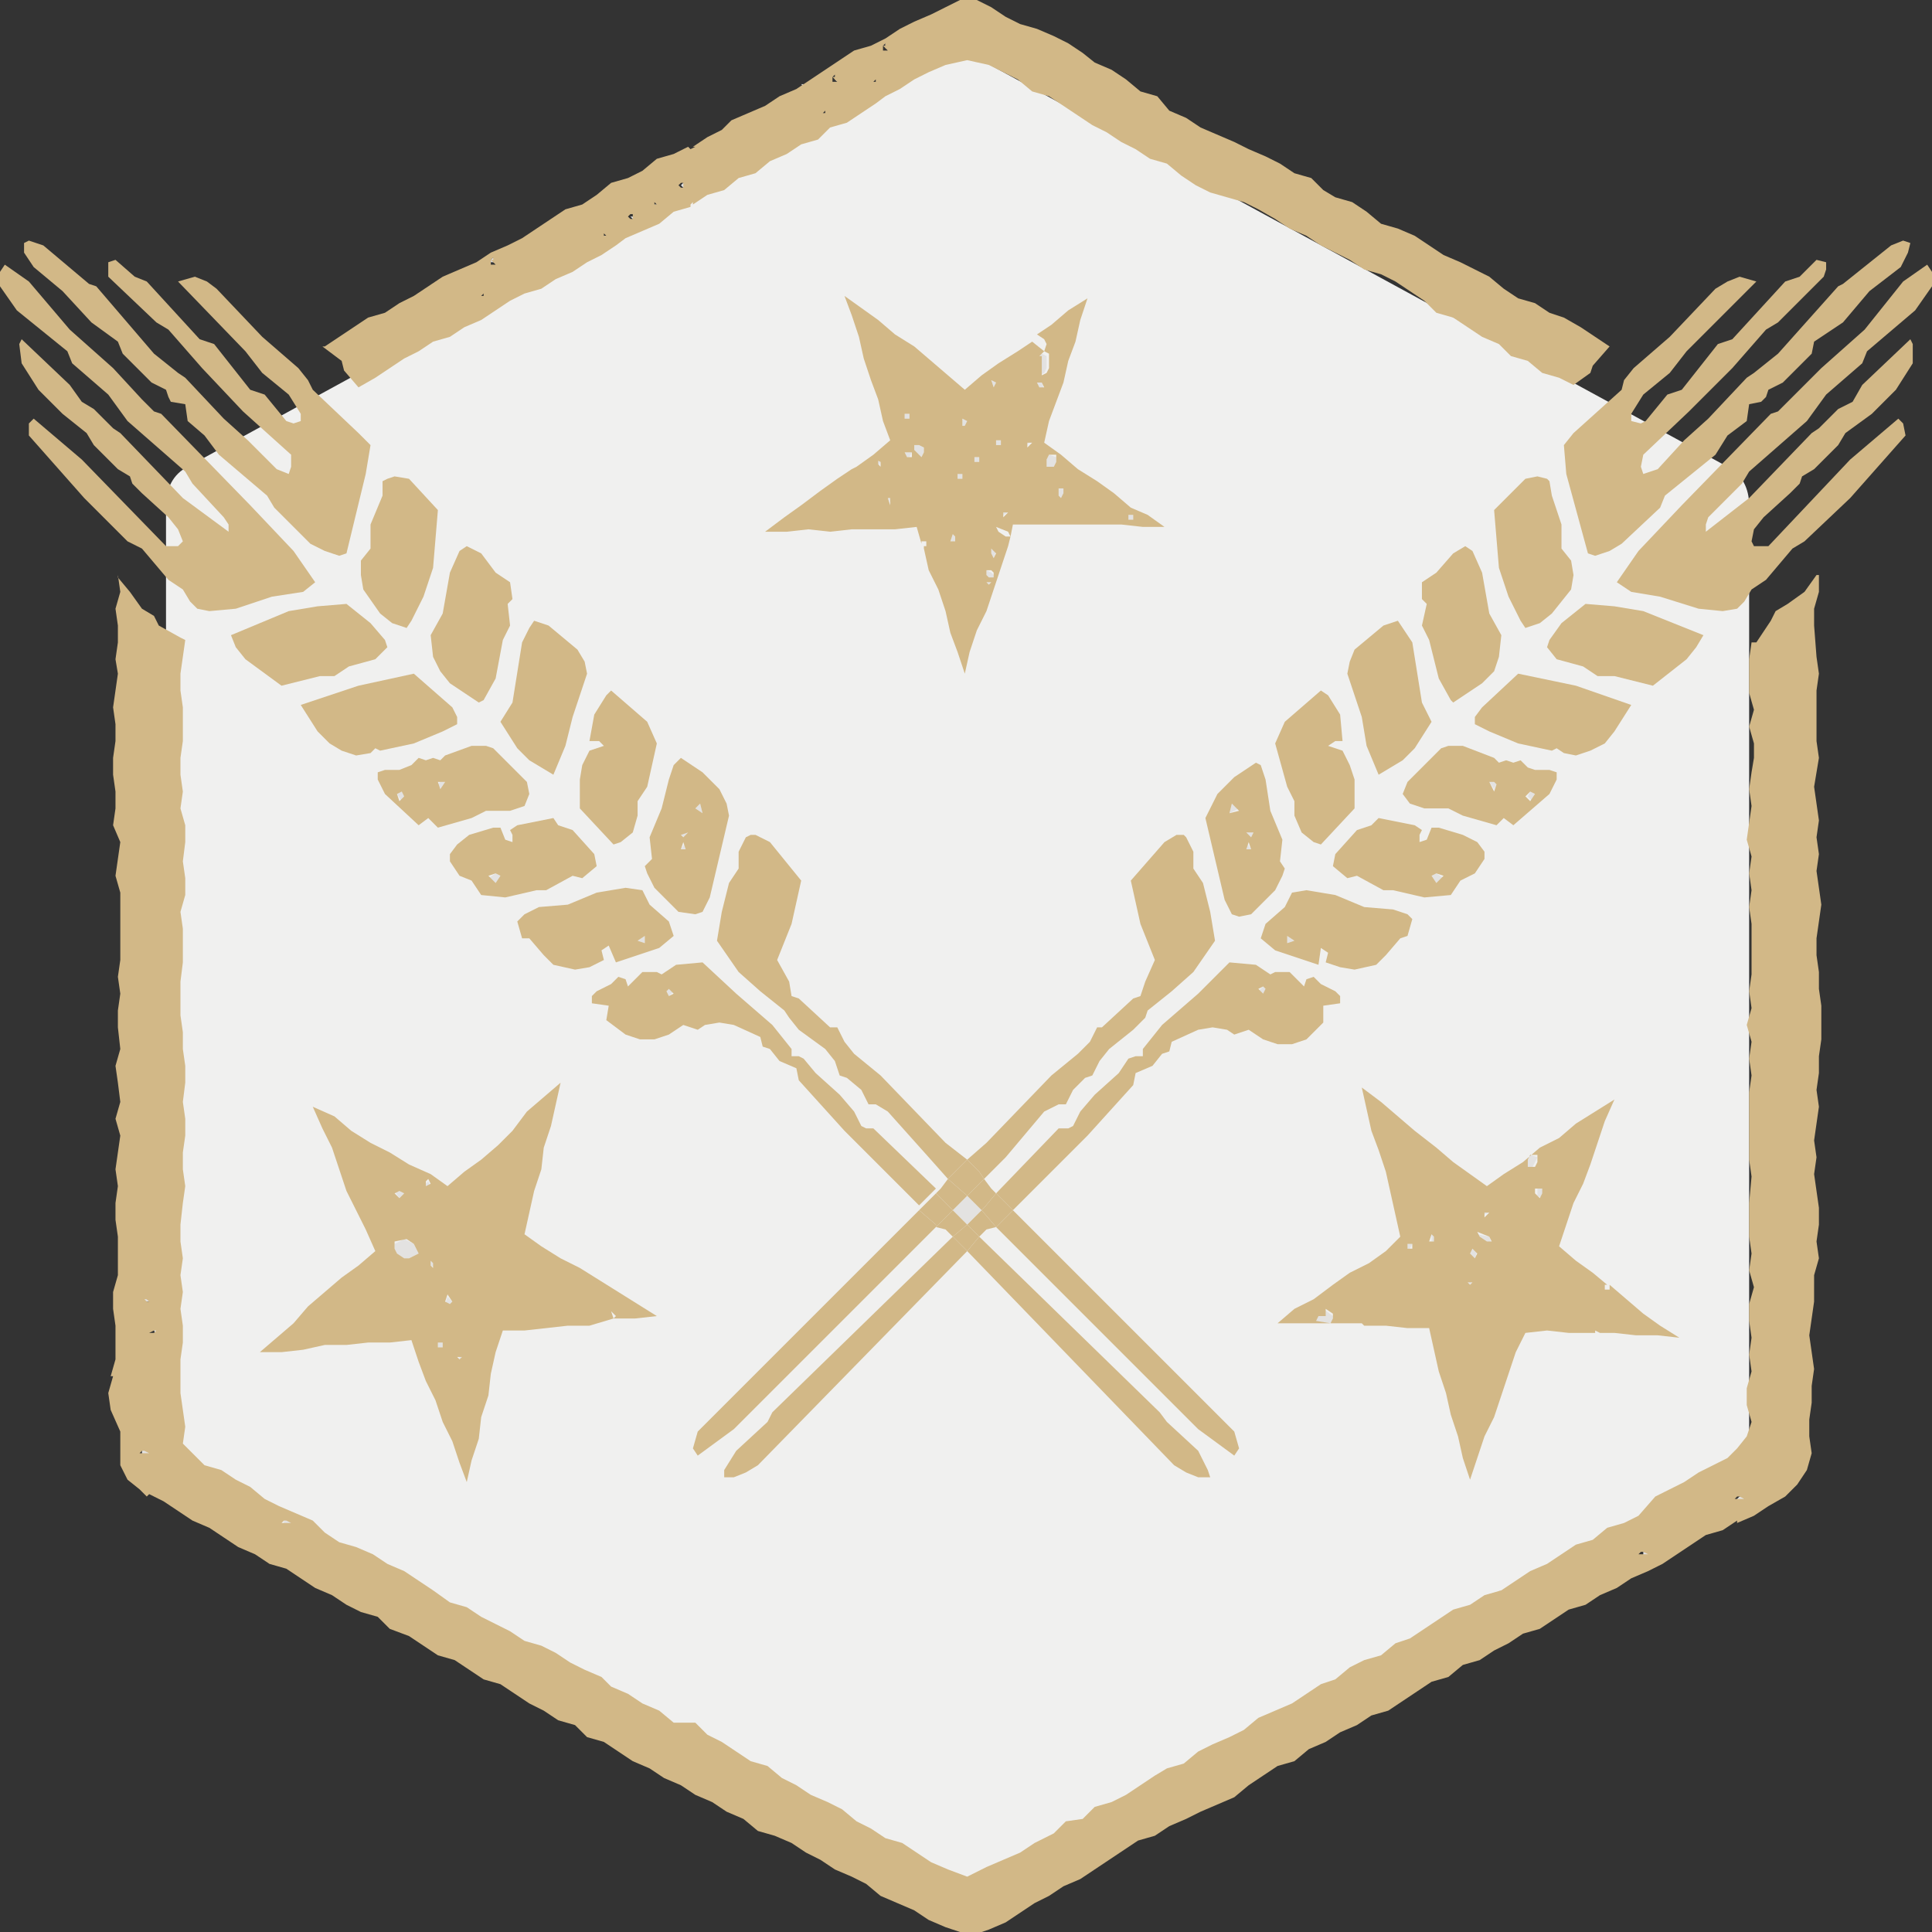 <?xml version="1.0" encoding="utf-8"?>
<!-- Generator: Adobe Illustrator 18.0.0, SVG Export Plug-In . SVG Version: 6.00 Build 0)  -->
<!DOCTYPE svg PUBLIC "-//W3C//DTD SVG 1.1//EN" "http://www.w3.org/Graphics/SVG/1.1/DTD/svg11.dtd">
<svg version="1.1" id="Layer_1" xmlns="http://www.w3.org/2000/svg" xmlns:xlink="http://www.w3.org/1999/xlink" x="0px" y="0px"
	 viewBox="0 0 80.3 80.3" enable-background="new 0 0 80.3 80.3" xml:space="preserve">
<rect x="0" y="0" width="80.3" height="80.3" fill="#333333" stroke="none"/>
<g>
	<path fill="#F0F0EF" d="M71.8,19.4L40.6,2.4c-0.5-0.3-1.2-0.3-1.7,0L7.8,19.4c-0.6,0.3-0.9,0.9-0.9,1.6v27.5v1.3v9.9
		c0,0.7,0.4,1.3,0.9,1.6l31.1,16.9c0.5,0.3,1.2,0.3,1.7,0l31.2-16.9c0.6-0.3,0.9-0.9,0.9-1.6v-9.2v-2.1V21
		C72.7,20.3,72.4,19.7,71.8,19.4z"/>
	<polygon fill="#E3E2E1" points="35.1,3.1 35,3 35.1,3.1 	"/>
	<polygon fill="#E3E2E1" points="34.4,3.4 34.3,3.4 34.4,3.5 	"/>
	<polygon fill="#E3E2E1" points="34.4,4.7 34.4,4.7 34.5,4.7 	"/>
	<polygon fill="#E3E2E1" points="34.4,4.7 34.3,4.7 34.3,4.8 	"/>
	<polygon fill="#E3E2E1" points="31.7,5.9 31.6,5.9 31.7,5.9 	"/>
	<polygon fill="#E3E2E1" points="35.4,3.6 35.4,3.6 35.4,3.7 	"/>
	<polygon fill="#E3E2E1" points="34.6,5.1 34.6,5.1 34.6,5.2 	"/>
	<polygon fill="#E3E2E1" points="33.3,4.9 33.3,4.9 33.3,5 	"/>
	<polygon fill="#E3E2E1" points="32.3,6.3 32.3,6.4 32.4,6.4 	"/>
	<polygon fill="#E3E2E1" points="33.4,3.5 33.4,3.5 33.3,3.5 33.4,3.6 	"/>
	<polygon fill="#E3E2E1" points="33.8,4.5 33.7,4.6 33.8,4.5 	"/>
	<polygon fill="#E3E2E1" points="33.5,4.3 33.4,4.4 33.5,4.4 	"/>
	<polygon fill="#E3E2E1" points="34.8,3.3 34.8,3.2 34.7,3.2 34.7,3.2 34.7,3.3 34.8,3.4 	"/>
	<rect x="37.7" y="3.2" fill="#E3E2E1" width="0.1" height="0.1"/>
	<polygon fill="#E3E2E1" points="52,34.8 52.1,34.6 51.8,34.6 	"/>
	<polygon fill="#E3E2E1" points="35.6,3 35.5,3 35.6,3.1 	"/>
	<polygon fill="#E3E2E1" points="51.1,33.8 51.5,33.6 51.2,33.4 	"/>
	<polygon fill="#E3E2E1" points="51.8,35.3 52,35.3 51.8,35 	"/>
	<polygon fill="#E3E2E1" points="37.2,1.7 37.1,1.7 37.2,1.8 	"/>
	<polygon fill="#E3E2E1" points="36.5,3.4 36.4,3.4 36.4,3.4 	"/>
	<rect x="35.6" y="4.5" fill="#E3E2E1" width="0.1" height="0.1"/>
	<polygon fill="#E3E2E1" points="36.9,2 36.9,1.9 36.8,1.8 36.8,1.9 36.8,2 36.9,2 	"/>
	<polygon fill="#E3E2E1" points="36.5,3.4 36.5,3.4 36.6,3.4 	"/>
	<polygon fill="#E3E2E1" points="36.5,2 36.4,2.1 36.5,2.1 	"/>
	<polygon fill="#E3E2E1" points="24.6,9.6 24.6,9.4 24.5,9.5 24.5,9.5 24.5,9.5 	"/>
	<rect x="21.4" y="12.1" fill="#E3E2E1" width="0.1" height="0.1"/>
	<polygon fill="#E3E2E1" points="20.8,10.6 20.8,10.6 20.8,10.7 	"/>
	<polygon fill="#E3E2E1" points="20.6,10.9 20.6,10.8 20.5,10.7 20.4,10.8 20.4,10.9 20.5,10.9 	"/>
	<polygon fill="#E3E2E1" points="20.1,10.9 20.1,11 20.1,11 	"/>
	<polygon fill="#E3E2E1" points="62.1,32.5 61.9,32.5 62.1,32.8 62.2,32.6 	"/>
	<rect x="23.9" y="10.2" fill="#E3E2E1" width="0" height="0"/>
	<polygon fill="#E3E2E1" points="18.3,14 18.2,14 18.3,14.1 	"/>
	<polygon fill="#E3E2E1" points="19.1,12.5 19,12.5 19.1,12.6 	"/>
	<polygon fill="#E3E2E1" points="25.2,9.9 25.2,9.8 25.1,9.8 25.1,9.9 25.1,9.9 	"/>
	<polygon fill="#E3E2E1" points="17.4,13.4 17.4,13.5 17.5,13.4 	"/>
	<polygon fill="#E3E2E1" points="19.2,11.9 19.2,11.9 19.2,12 	"/>
	<polygon fill="#E3E2E1" points="20.1,12.3 20.1,12.3 20.3,12.3 	"/>
	<polygon fill="#E3E2E1" points="30.7,7.3 30.7,7.2 30.7,7.2 30.6,7.2 30.6,7.3 	"/>
	<polygon fill="#E3E2E1" points="28.4,7.8 28.5,7.8 28.5,7.7 28.4,7.6 28.3,7.7 28.3,7.7 28.4,7.8 	"/>
	<rect x="28.1" y="8.3" fill="#E3E2E1" width="0.1" height="0.1"/>
	<polygon fill="#E3E2E1" points="31.3,4.9 31.3,4.9 31.2,4.9 31.3,4.9 	"/>
	<polygon fill="#E3E2E1" points="29,6.7 28.9,6.7 29,6.7 	"/>
	<polygon fill="#E3E2E1" points="27.3,8.6 27.3,8.5 27.2,8.5 27.2,8.5 27.2,8.6 	"/>
	<polygon fill="#E3E2E1" points="26.7,8.2 26.7,8.1 26.6,8.1 26.6,8.2 26.6,8.2 	"/>
	<rect x="26" y="8.9" fill="#E3E2E1" width="0" height="0"/>
	<polygon fill="#E3E2E1" points="26.3,9.1 26.4,9.1 26.4,9 26.3,9 26.2,9 26.2,9 26.3,9.1 	"/>
	<rect x="26.7" y="7.2" fill="#E3E2E1" width="0" height="0"/>
	<polygon fill="#E3E2E1" points="26.9,8 26.8,8 26.9,8.1 	"/>
	<rect x="26" y="9.6" fill="#E3E2E1" width="0.1" height="0.1"/>
	<polygon fill="#E3E2E1" points="20.1,12.3 20,12.3 20.1,12.3 	"/>
	<polygon fill="#E3E2E1" points="17.9,52.4 17.9,52.6 18.1,52.7 18.1,52.5 	"/>
	<polygon fill="#E3E2E1" points="19.1,56.5 19.3,56.3 19.1,56.3 	"/>
	<polygon fill="#E3E2E1" points="18.5,54.2 18.7,54.2 18.9,54.2 18.6,53.9 	"/>
	<rect x="18.2" y="55.8" fill="#E3E2E1" width="0.2" height="0.2"/>
	<polygon fill="#E3E2E1" points="17.2,51.7 16.8,51.5 16.4,51.7 16.4,51.9 16.5,52.1 16.8,52.3 17,52.3 17.4,52.1 17.3,51.9 	"/>
	<polygon fill="#E3E2E1" points="17.7,49.2 17.7,49.3 17.9,49.3 17.8,49.1 	"/>
	<polygon fill="#E3E2E1" points="29.1,33.4 28.9,33.6 29.2,33.8 	"/>
	<polygon fill="#E3E2E1" points="16.8,49.6 16.6,49.5 16.4,49.5 16.6,49.8 	"/>
	<polygon fill="#E3E2E1" points="20.8,36.4 20.6,36.3 20.3,36.5 20.6,36.7 	"/>
	<polygon fill="#E3E2E1" points="16.9,33.1 16.7,32.9 16.5,33 16.7,33.3 	"/>
	<polygon fill="#E3E2E1" points="26.8,38.9 26.5,39.1 26.8,39.2 	"/>
	<polygon fill="#E3E2E1" points="18.5,32.5 18.3,32.5 18.2,32.6 18.3,32.8 	"/>
	<polygon fill="#E3E2E1" points="59.7,51.4 59.5,51.3 59.5,51.6 59.7,51.6 	"/>
	<polygon fill="#E3E2E1" points="61.7,50.4 61.6,50.5 61.9,50.4 	"/>
	<polygon fill="#E3E2E1" points="61.8,51.7 62,51.7 61.9,51.4 61.4,51.3 61.5,51.5 	"/>
	<polygon fill="#E3E2E1" points="61.4,52 61.2,51.9 61.1,52.1 61.3,52.3 	"/>
	<polygon fill="#E3E2E1" points="63.7,48.5 63.8,48.3 63.9,48.1 63.6,48 63.5,48.2 63.4,48.4 63.4,48.6 	"/>
	<polygon fill="#E3E2E1" points="64.2,49.7 64.1,49.4 63.9,49.4 63.9,49.7 64.1,49.8 	"/>
	<polygon fill="#E3E2E1" points="61.2,53.3 61,53.3 61.1,53.4 	"/>
	<polygon fill="#E3E2E1" points="39.6,50.3 40.2,50.9 40.8,50.3 40.2,49.7 	"/>
	<polygon fill="#E3E2E1" points="52.7,41.2 52.5,41 52.3,41.2 52.5,41.4 	"/>
	<polygon fill="#E3E2E1" points="28.3,35.3 28.6,35.3 28.5,35 	"/>
	<polygon fill="#E3E2E1" points="27.7,41.2 27.8,41.4 28,41.2 27.8,41 	"/>
	<polygon fill="#E3E2E1" points="55,54.4 55,54.7 54.7,54.7 54.6,54.9 55.3,55 55.4,54.9 55.4,54.7 	"/>
	<polygon fill="#E3E2E1" points="58.7,51.7 58.5,51.7 58.4,51.9 58.6,51.9 	"/>
	<polygon fill="#E3E2E1" points="38.3,19 38.4,18.8 38.4,18.6 38.2,18.5 38,18.5 38,18.7 	"/>
	<polygon fill="#E3E2E1" points="39.7,22.3 39.6,22.2 39.5,22.5 39.7,22.5 	"/>
	<polygon fill="#E3E2E1" points="63.8,33 63.6,32.9 63.5,33.1 63.7,33.3 	"/>
	<rect x="39.8" y="19.7" fill="#E3E2E1" width="0.2" height="0.2"/>
	<rect x="40.5" y="19" fill="#E3E2E1" width="0.2" height="0.2"/>
	<polygon fill="#E3E2E1" points="41.2,24.2 41,24.2 41.1,24.3 	"/>
	<polygon fill="#E3E2E1" points="40.3,17.5 40,17.4 40,17.7 40.2,17.7 	"/>
	<rect x="37.6" y="17.2" fill="#E3E2E1" width="0.2" height="0.2"/>
	<polygon fill="#E3E2E1" points="53.5,39.2 53.8,39.1 53.5,38.9 	"/>
	<polygon fill="#E3E2E1" points="60,36.5 59.7,36.3 59.5,36.4 59.7,36.7 	"/>
	<polygon fill="#E3E2E1" points="37.8,19 37.9,18.8 37.6,18.8 37.7,19 	"/>
	<polygon fill="#E3E2E1" points="37,20.7 36.9,20.7 37,20.9 	"/>
	<polygon fill="#E3E2E1" points="36.6,19.2 36.4,19.1 36.4,19.3 36.5,19.4 	"/>
	<polygon fill="#E3E2E1" points="41.4,22.9 41.2,22.8 41.2,23 41.3,23.2 	"/>
	<polygon fill="#E3E2E1" points="43.8,19.4 43.9,19.2 43.9,19 43.6,18.9 43.5,19.1 43.4,19.3 43.5,19.5 	"/>
	<polygon fill="#E3E2E1" points="43.5,15.3 43.5,14.8 43.3,14.7 43.2,14.8 43.2,15.6 43.4,15.5 	"/>
	<polygon fill="#E3E2E1" points="44.2,20.6 44.2,20.3 44,20.3 44,20.6 44.1,20.7 	"/>
	<polygon fill="#E3E2E1" points="47.1,21.4 46.9,21.4 46.8,21.6 47.1,21.6 	"/>
	<polygon fill="#E3E2E1" points="43.4,16.2 43.3,15.9 43.1,15.9 43.2,16.1 	"/>
	<polygon fill="#E3E2E1" points="41.4,24.1 41.3,23.9 41.2,23.8 41,23.7 41,23.9 41.1,24.1 	"/>
	<polygon fill="#E3E2E1" points="41.4,15.9 41.2,15.8 41.3,16.1 	"/>
	<polygon fill="#E3E2E1" points="42.7,18.4 42.6,18.5 42.8,18.4 	"/>
	<polygon fill="#E3E2E1" points="28.6,34.6 28.2,34.6 28.4,34.8 	"/>
	<rect x="41.4" y="18.3" fill="#E3E2E1" width="0.2" height="0.2"/>
	<polygon fill="#E3E2E1" points="41.7,21.3 41.7,21.4 41.9,21.3 	"/>
	<polygon fill="#E3E2E1" points="64.4,15 64.4,15 64.4,15.1 	"/>
	<polygon fill="#E3E2E1" points="59.7,69.8 59.7,69.8 59.7,69.8 	"/>
	<polygon fill="#E3E2E1" points="61.8,68.6 61.9,68.6 61.9,68.6 61.9,68.5 61.8,68.5 	"/>
	<polygon fill="#E3E2E1" points="64.1,66.1 64.1,66.2 64.2,66.2 64.2,66.1 	"/>
	<polygon fill="#E3E2E1" points="61.2,68.1 61.2,68.1 61.2,68 	"/>
	<polygon fill="#E3E2E1" points="60.7,69 60.7,69.1 60.8,69.1 60.8,69.1 60.8,69 	"/>
	<polygon fill="#E3E2E1" points="60.2,68.4 60.2,68.4 60.3,68.5 60.3,68.4 	"/>
	<polygon fill="#E3E2E1" points="60.9,67.2 60.8,67.3 60.9,67.3 60.9,67.4 60.9,67.3 	"/>
	<polygon fill="#E3E2E1" points="62.5,66.5 62.6,66.4 62.6,66.4 	"/>
	<polygon fill="#E3E2E1" points="63.6,67.6 63.6,67.5 63.6,67.5 	"/>
	<polygon fill="#E3E2E1" points="62.4,67.2 62.4,67.1 62.4,67.1 	"/>
	<rect x="61.9" y="68.3" fill="#E3E2E1" width="0" height="0"/>
	<rect x="62.3" y="66.1" fill="#E3E2E1" width="0.1" height="0.1"/>
	<polygon fill="#E3E2E1" points="61.5,67.1 61.5,67 61.4,67.1 	"/>
	<polygon fill="#E3E2E1" points="11.3,62.6 11.4,62.6 11.5,62.6 11.4,62.5 	"/>
	<polygon fill="#E3E2E1" points="11.6,63.1 11.6,63.1 11.7,63.1 11.6,63 	"/>
	<polygon fill="#E3E2E1" points="11.7,64.2 11.7,64.2 11.7,64.1 11.7,64.2 	"/>
	<polygon fill="#E3E2E1" points="58.5,69.4 58.5,69.4 58.4,69.4 	"/>
	<polygon fill="#E3E2E1" points="12,64 12.1,64.1 12.1,64.1 12.1,64 	"/>
	<polygon fill="#E3E2E1" points="10.2,62.2 10.2,62.1 10.1,62.2 	"/>
	<polygon fill="#E3E2E1" points="10.2,62.1 10.4,62.1 10.2,62.1 	"/>
	<polygon fill="#E3E2E1" points="57.6,69.4 57.6,69.3 57.5,69.3 	"/>
	<rect x="58.3" y="68.4" fill="#E3E2E1" width="0.1" height="0.1"/>
	<rect x="32.8" y="74.4" fill="#E3E2E1" width="0" height="0"/>
	<polygon fill="#E3E2E1" points="57.3,70.3 57.3,70.4 57.3,70.3 	"/>
	<polygon fill="#E3E2E1" points="12,63.2 11.9,63.1 11.8,63.2 11.8,63.3 11.9,63.4 12,63.4 12.1,63.4 12.2,63.3 12.1,63.2 	"/>
	<polygon fill="#E3E2E1" points="65,66.7 65,66.8 65.1,66.8 65.2,66.8 65.1,66.7 	"/>
	
		<rect x="69.3" y="64.7" transform="matrix(-0.894 -0.449 0.449 -0.894 102.245 153.605)" fill="#E3E2E1" width="0.1" height="0.1"/>
	<polygon fill="#E3E2E1" points="71.7,61.6 71.8,61.7 71.8,61.6 71.8,61.6 	"/>
	<rect x="71.9" y="61" fill="#E3E2E1" width="0.1" height="0.1"/>
	<polygon fill="#E3E2E1" points="69.1,63.9 69.2,63.9 69.2,63.9 	"/>
	<polygon fill="#E3E2E1" points="72,62.1 72,62.2 72,62.1 72,62.1 	"/>
	<polygon fill="#E3E2E1" points="69,64.4 68.9,64.5 69,64.5 69.1,64.5 69,64.4 	"/>
	<polygon fill="#E3E2E1" points="73.4,26.8 73.4,26.8 73.5,26.8 73.4,26.8 	"/>
	<polygon fill="#E3E2E1" points="74.9,28.8 75,28.8 74.9,28.8 	"/>
	<polygon fill="#E3E2E1" points="68.8,63 68.8,62.9 68.7,62.9 	"/>
	<polygon fill="#E3E2E1" points="64.6,66.8 64.6,66.8 64.7,66.8 64.7,66.8 64.7,66.8 	"/>
	<polygon fill="#E3E2E1" points="72.4,62.2 72.3,62.2 72.2,62.3 72.2,62.3 72.3,62.4 72.4,62.4 72.5,62.4 72.5,62.3 72.5,62.3 	"/>
	<polygon fill="#E3E2E1" points="72.1,63.2 72.1,63.2 72.1,63.2 72,63.2 	"/>
	<polygon fill="#E3E2E1" points="65.7,66.3 65.8,66.4 65.8,66.3 65.8,66.2 65.8,66.3 	"/>
	<polygon fill="#E3E2E1" points="9.3,61.8 9.3,61.7 9.3,61.8 	"/>
	<polygon fill="#E3E2E1" points="65.2,66.2 65.3,66.2 65.3,66.2 	"/>
	<polygon fill="#E3E2E1" points="64.8,65 64.8,65 64.7,65 64.8,65.1 64.9,65.1 	"/>
	<polygon fill="#E3E2E1" points="64.9,65.2 64.9,65.2 64.8,65.1 	"/>
	<polygon fill="#E3E2E1" points="68.5,64.5 68.4,64.5 68.3,64.5 68.3,64.6 68.3,64.7 68.5,64.7 68.6,64.7 68.6,64.6 68.6,64.5 	"/>
	<polygon fill="#E3E2E1" points="68.1,64.4 68.1,64.4 68.1,64.4 68,64.3 	"/>
	<rect x="68" y="63.3" fill="#E3E2E1" width="0.1" height="0.1"/>
	<polygon fill="#E3E2E1" points="66.4,64.2 66.5,64.2 66.5,64.1 	"/>
	<rect x="65.8" y="66.1" fill="#E3E2E1" width="0" height="0"/>
	<polygon fill="#E3E2E1" points="67.8,63.9 67.9,63.9 67.9,63.9 67.9,63.8 	"/>
	<rect x="6.7" y="50.3" fill="#E3E2E1" width="0.1" height="0.1"/>
	<polygon fill="#E3E2E1" points="6.2,43.3 6.2,43.4 6.3,43.4 6.3,43.4 	"/>
	<polygon fill="#E3E2E1" points="5.7,60.2 5.7,60.2 5.7,60.2 5.7,60.1 	"/>
	<polygon fill="#E3E2E1" points="6.1,44.1 6.1,44 6.1,44 6,44 6,44.1 	"/>
	<polygon fill="#E3E2E1" points="5.4,59.6 5.5,59.7 5.5,59.6 5.5,59.6 	"/>
	<polygon fill="#E3E2E1" points="5.5,56.6 5.4,56.6 5.4,56.6 	"/>
	<polygon fill="#E3E2E1" points="5.8,61.3 5.8,61.3 5.8,61.2 5.7,61.2 	"/>
	<polygon fill="#E3E2E1" points="6.2,55.8 6.3,55.8 6.2,55.7 	"/>
	<polygon fill="#E3E2E1" points="5.4,56.6 5.4,56.5 5.4,56.6 	"/>
	<polygon fill="#E3E2E1" points="6.1,60.3 6,60.2 5.9,60.3 5.9,60.4 6,60.5 6.1,60.5 6.2,60.5 6.2,60.4 6.2,60.3 	"/>
	<polygon fill="#E3E2E1" points="6.1,61.1 6.2,61.2 6.2,61.2 6.2,61.1 	"/>
	<polygon fill="#E3E2E1" points="5.8,45.4 5.8,45.3 5.8,45.4 	"/>
	<polygon fill="#E3E2E1" points="6,60 5.9,59.9 5.8,60 5.9,60 5.9,60 	"/>
	<rect x="5.6" y="59.1" fill="#E3E2E1" width="0.1" height="0.1"/>
	<polygon fill="#E3E2E1" points="6.1,54.1 6.2,54.1 6.2,54 6.1,54 6,53.9 6,54 6,54.1 	"/>
	<polygon fill="#E3E2E1" points="5.3,52.1 5.3,52.1 5.2,52 5.2,52.1 	"/>
	<rect x="5.4" y="49.2" transform="matrix(0.893 0.449 -0.449 0.893 22.679 2.816)" fill="#E3E2E1" width="0.1" height="0.1"/>
	<polygon fill="#E3E2E1" points="5,57.6 5,57.6 5,57.6 	"/>
	<polygon fill="#E3E2E1" points="5.1,54.1 5.1,54.2 5.1,54.2 5.1,54.3 5.2,54.3 5.2,54.2 	"/>
	<polygon fill="#E3E2E1" points="5.3,48.4 5.2,48.5 5.3,48.5 	"/>
	<polygon fill="#E3E2E1" points="5.8,44.2 5.7,44.3 5.8,44.3 	"/>
	<polygon fill="#E3E2E1" points="5.2,54.1 5.2,54.2 5.3,54.2 5.3,54.1 	"/>
	<polygon fill="#E3E2E1" points="5.2,60.8 5.2,60.9 5.3,60.9 5.3,60.8 	"/>
	<rect x="5.3" y="54.6" fill="#E3E2E1" width="0.1" height="0.1"/>
	<polygon fill="#E3E2E1" points="5.7,45.9 5.6,45.9 5.7,46 	"/>
	<polygon fill="#E3E2E1" points="6.5,43.1 6.4,43.2 6.5,43.2 	"/>
	<polygon fill="#E3E2E1" points="9.2,62.4 9.2,62.3 9.2,62.4 	"/>
	<polygon fill="#E3E2E1" points="7.5,49.7 7.5,49.7 7.6,49.7 7.6,49.7 	"/>
	<polygon fill="#E3E2E1" points="6.4,55.2 6.4,55.3 6.5,55.5 6.5,55.5 6.5,55.4 6.6,55.3 6.5,55.2 	"/>
	<polygon fill="#E3E2E1" points="7.3,50.3 7.4,50.3 7.4,50.2 7.3,50.2 	"/>
	<polygon fill="#E3E2E1" points="16,15.2 15.9,15.3 16,15.3 	"/>
	<polygon fill="#E3E2E1" points="5.2,49 5.1,49 5,49 5,49.1 5.1,49.1 	"/>
	<polygon fill="#E3E2E1" points="6.5,50.2 6.5,50.2 6.5,50.1 	"/>
	<polygon fill="#E3E2E1" points="7.4,44.1 7.4,44.1 7.3,44 	"/>
	<polygon fill="#E3E2E1" points="7.1,44.3 7.2,44.2 7.1,44.2 7,44.2 7,44.3 7.1,44.4 	"/>
	<polygon fill="#E3E2E1" points="6.7,44.4 6.6,44.4 6.7,44.4 	"/>
	<polygon fill="#E3E2E1" points="6.7,45.8 6.7,45.7 6.6,45.7 	"/>
	<polygon fill="#E3E2E1" points="7.3,55.2 7.3,55.1 7.3,55.1 	"/>
	<polygon fill="#E3E2E1" points="17.1,12.4 17,12.4 17,12.4 17,12.5 	"/>
	<polygon fill="#E3E2E1" points="6.8,49.2 6.8,49.1 6.7,49.2 6.7,49.2 6.7,49.2 	"/>
	<polygon fill="#E3E2E1" points="6.7,56.2 6.8,56.2 6.8,56.2 	"/>
	<polygon fill="#E3E2E1" points="6.7,45.7 6.8,45.7 6.7,45.7 	"/>
	
		<rect x="7.2" y="52.5" transform="matrix(-0.894 -0.448 0.448 -0.894 -9.899 102.633)" fill="#E3E2E1" width="0.1" height="0.1"/>
	<polygon fill="#E3E2E1" points="7.1,62.3 7.1,62.3 7.2,62.3 7.1,62.3 	"/>
	<polygon fill="#E3E2E1" points="7.1,49.5 7,49.4 7,49.4 7,49.5 7,49.5 7.1,49.5 	"/>
	<g>
		<g>
			<path fill="#D2B887" d="M14.2,15l0.1,0.4l0.6,0.7l0.7-0.4l0.6-0.4l0.6-0.4l0.6-0.3l0.6-0.4l0.7-0.2l0.6-0.4l0.7-0.3l0.6-0.4
				l0.6-0.4l0.6-0.3l0.7-0.2l0.6-0.4l0.7-0.3l0.6-0.4l0.6-0.3l0.6-0.4L26,9.9l0.7-0.3l0.7-0.3l0.6-0.5l0.7-0.2l0-0.1l0.1-0.1l0,0.1
				l0.6-0.4l0.7-0.2l0.6-0.5l0.7-0.2l0.6-0.5l0.7-0.3l0,0l0,0l0.6-0.4l0.7-0.2l0.5-0.5l0.7-0.2l0.6-0.4l0.6-0.4L36.8,4l0.6-0.3
				l0.6-0.4l0.6-0.3l0.7-0.3l0.9-0.2l0.9,0.2L41.7,3l0.6,0.3l0.6,0.5L43.6,4l0.6,0.4l0.6,0.4l0.6,0.4l0.6,0.3l0.6,0.4l0.6,0.3
				l0.6,0.4l0.7,0.2l0.6,0.5l0.6,0.4l0.6,0.3L51,8.2l0.7,0.2l0.6,0.3L53,9.1l0.6,0.4l0.7,0.3l0.6,0.4l0.6,0.3l0.6,0.3l0.6,0.4
				l0.7,0.2l0.6,0.3l0.6,0.4l0.6,0.4l0.5,0.5l0.7,0.2l0.6,0.4l0.6,0.4l0.7,0.3l0.5,0.5l0.7,0.2l0.6,0.5l0.7,0.2l0.6,0.3l0.7-0.5
				l0.1-0.3l0.7-0.8l0,0l-0.6-0.4l-0.6-0.4L65,13.2L64.4,13l-0.6-0.4l-0.7-0.2L62.5,12l-0.6-0.5l-0.6-0.3l-0.6-0.3L60,10.6l-0.6-0.4
				l-0.6-0.4l-0.7-0.3l-0.7-0.2l-0.6-0.5l-0.6-0.4l-0.7-0.2L55,7.9l-0.5-0.5l-0.7-0.2l-0.6-0.4l-0.6-0.3l-0.7-0.3l-0.6-0.3l-0.7-0.3
				l-0.7-0.3l-0.6-0.4l-0.7-0.3L48.1,4l-0.7-0.2l-0.6-0.5l-0.6-0.4l-0.7-0.3L45,2.2l-0.6-0.4l-0.6-0.3l-0.7-0.3L42.4,1l-0.6-0.3
				l-0.6-0.4l-0.6-0.3L39.9,0l-0.6,0.3l-0.6,0.3L38,0.9l-0.6,0.3l-0.6,0.4l-0.6,0.3l-0.7,0.2l-0.6,0.4l-0.6,0.4l-0.6,0.4l-0.6,0.4
				l-0.7,0.3l-0.6,0.4l-0.7,0.3l-0.7,0.3L30,5.4l-0.6,0.3l-0.6,0.4l-0.1,0l0.2,0l-0.2,0.1l-0.1-0.1l0,0L28,6.4l-0.7,0.2l-0.6,0.5
				l-0.6,0.3l-0.7,0.2l-0.6,0.5l-0.6,0.4l-0.7,0.2l-0.6,0.4l-0.6,0.4l-0.6,0.4l-0.6,0.3l-0.7,0.3l-0.6,0.4l-0.7,0.3l-0.7,0.3
				l-0.6,0.4l-0.6,0.4l-0.6,0.3L16,13l-0.7,0.2l-0.6,0.4L14.1,14l-0.6,0.4l-0.1,0L14.2,15z M64.5,15l0,0.2l0,0L64.5,15z M37.7,3.1
				l0.1,0L37.7,3.1l0.1,0L37.7,3.1z M37.2,1.7l-0.1,0.1l0,0L37.2,1.7z M36.7,1.9l0.1-0.1l0,0.1L36.7,1.9l0.2,0.2l-0.2,0L36.7,1.9z
				 M36.5,2l0,0.2l0,0L36.5,2z M36.4,3.3L36.4,3.3L36.4,3.3L36.4,3.3l0,0.1l-0.1,0L36.4,3.3z M35.6,4.5l0.1,0L35.6,4.5l0.1,0
				L35.6,4.5z M35.6,2.9l0,0.2l0,0L35.6,2.9z M35.5,3.5l0,0.2l0-0.1L35.5,3.5z M35.1,3L35,3.1l0,0L35.1,3z M34.6,3.2l0.1-0.1l0,0.1
				L34.6,3.2l0.2,0.2l-0.2,0L34.6,3.2z M34.7,5.1l-0.1,0.2L34.7,5.1L34.7,5.1z M34.4,3.3l0,0.2l0,0L34.4,3.3z M34.3,4.6L34.3,4.6
				L34.3,4.6L34.3,4.6l0,0.1l-0.1,0L34.3,4.6z M33.7,4.5l0.1,0.1L33.7,4.5L33.7,4.5z M33.5,4.3l0,0.2l0,0L33.5,4.3z M33.4,3.5
				L33.4,3.5L33.4,3.5L33.4,3.5L33.4,3.5z M33.4,4.8l0,0.2l0-0.1L33.4,4.8z M32.3,6.3l0.1,0.1L32.3,6.3L32.3,6.3z M31.6,5.8l0.1,0.1
				L31.6,5.8L31.6,5.8z M31.3,4.8L31.3,4.8L31.3,4.8L31.3,4.8L31.3,4.8z M30.7,7.1L30.7,7.1L30.7,7.1L30.7,7.1L30.7,7.1L30.7,7.1z
				 M29,6.6L29,6.8L29,6.6L29,6.6z M28.3,7.6l0.1,0l0,0.2l0-0.1l0,0.1l-0.1,0l-0.1-0.1L28.3,7.6z M28.1,8.3l0.2,0L28.1,8.3l0.1,0.1
				L28.1,8.3z M27.2,8.4l0.1,0.1l-0.1,0L27.2,8.4l0,0.1L27.2,8.4z M26.9,8l-0.1,0.1L26.9,8L26.9,8z M26.7,7.1l0.1,0L26.7,7.1l0.1,0
				L26.7,7.1z M26.6,8.1l0.1,0L26.6,8.1L26.6,8.1l0,0.1L26.6,8.1z M26.2,8.9l0.1,0l0,0.2l0-0.1l0,0.1l-0.1,0l-0.1-0.1L26.2,8.9z
				 M26,8.8l0.1,0L26,8.8l0.1,0L26,8.8z M26,9.6l0.2,0L26,9.6l0.1,0.1L26,9.6z M25.1,9.7l0.1,0.1l-0.1,0L25.1,9.7l0,0.1L25.1,9.7z
				 M24.5,9.4l0.1,0L24.5,9.4L24.5,9.4l0,0.1L24.5,9.4z M23.9,10.2l0.1,0L23.9,10.2l0.1,0L23.9,10.2z M21.3,12l0.1,0L21.3,12l0.1,0
				L21.3,12z M20.9,10.6l-0.1,0.1l0,0L20.9,10.6z M20.4,10.8l0.1-0.1l0,0.1L20.4,10.8l0.2,0.2l-0.2,0L20.4,10.8z M20.2,10.9l0,0.2
				l0,0L20.2,10.9z M20.1,12.2L20.1,12.2L20.1,12.2L20.1,12.2l0,0.1l-0.1,0L20.1,12.2z M19.3,11.8l0,0.2l0,0L19.3,11.8z M19.1,12.4
				l0,0.2l0-0.1L19.1,12.4z M18.4,14l-0.1,0.2L18.4,14L18.4,14z M17.4,13.4l0.1,0.1L17.4,13.4L17.4,13.4z M17,12.3L17,12.3L17,12.3
				L17,12.3L17,12.3z M16,15.2l0.1,0.1L16,15.2L16,15.2z"/>
		</g>
	</g>
	<g>
		<g>
			<path fill="#D2B887" d="M74.3,25.1l-0.5,0.3l-0.2,0.4L73,26.7l-0.2,0l-0.1,0.7l0,0.7l0,0.7l0.2,0.7l-0.2,0.7l0.2,0.7l0,0.6
				l-0.1,0.6l-0.1,0.7l0.1,0.7l-0.1,0.7l-0.1,0.7l0.2,0.7l-0.1,0.7l0.1,0.7l-0.1,0.7l0.1,0.7l0,0.7l0,0.7l0,0.7l-0.1,0.7l0.1,0.7
				l-0.2,0.7l0.2,0.7l-0.1,0.7l0.1,0.7l-0.1,0.7l0,0.7l0,0.7l0,0.7l0,0.7l0.1,0.7L72.7,50l0,0.7l0,0.7l0.1,0.7l-0.1,0.7l0.2,0.7
				l-0.2,0.7l0,0.7l0.1,0.7l-0.1,0.7l0.1,0.7l-0.2,0.7l0,0.7l0.2,0.7l-0.2,0.6l-0.4,0.5l-0.4,0.4l-0.6,0.3l-0.6,0.3l-0.6,0.4
				l-0.6,0.3l-0.6,0.3L68.1,63l-0.6,0.3l-0.7,0.2L66.2,64l-0.7,0.2l-0.6,0.4L64.3,65l-0.7,0.3l-0.6,0.4l-0.6,0.4l-0.7,0.2l-0.6,0.4
				l-0.7,0.2l-0.6,0.4l-0.6,0.4l-0.6,0.4L58,68.3l-0.6,0.5L56.7,69l-0.6,0.3l-0.6,0.5L54.9,70l-0.6,0.4l-0.6,0.4L53,71.1l-0.7,0.3
				l-0.6,0.5l-0.6,0.3l-0.7,0.3l-0.6,0.3l-0.6,0.5l-0.7,0.2L48,73.8l-0.6,0.4l-0.6,0.4l-0.6,0.3l-0.7,0.2l-0.5,0.5l-0.7,0.1
				l-0.5,0.5L43,76.6L42.4,77l-0.7,0.3L41,77.6l-0.8,0.4l-0.8-0.3l-0.7-0.3l-0.6-0.4l-0.6-0.4l-0.7-0.2l-0.6-0.4l-0.6-0.3L35,75.2
				l-0.6-0.3l-0.7-0.3l-0.6-0.4l-0.6-0.3l-0.6-0.5l-0.7-0.2l-0.6-0.4l-0.6-0.4l-0.6-0.3l-0.5-0.5L28,71.6l-0.6-0.5l-0.7-0.3
				l-0.6-0.4l-0.7-0.3L25,69.7l-0.7-0.3l-0.6-0.3l-0.6-0.4l-0.6-0.3l-0.7-0.2l-0.6-0.4l-0.6-0.3l-0.6-0.3l-0.6-0.4l-0.7-0.2L18,66.1
				l-0.6-0.4l-0.6-0.4L16.1,65l-0.6-0.4l-0.7-0.3l-0.7-0.2l-0.6-0.4L13,63.2l-0.7-0.3l-0.7-0.3l-0.6-0.3l-0.6-0.5l-0.6-0.3l-0.6-0.4
				l-0.7-0.2l-0.5-0.5L7.6,60l0.1-0.7l-0.1-0.7l-0.1-0.7l0-0.7l0-0.7l0.1-0.7l0-0.7l-0.1-0.7l0.1-0.7l-0.1-0.7l0.1-0.7l-0.1-0.7
				l0-0.7L7.6,50l0.1-0.7l-0.1-0.7l0-0.7l0.1-0.7l0-0.7l-0.1-0.7L7.7,45l0-0.7l-0.1-0.7l0-0.7l-0.1-0.7l0-0.7l0-0.7L7.6,40l0-0.7
				l0-0.7l-0.1-0.7l0.2-0.7l0-0.7l-0.1-0.7L7.7,35l0-0.7l-0.2-0.7l0.1-0.7l-0.1-0.7l0-0.7l0.1-0.7l0-0.7l0-0.7l-0.1-0.7l0-0.7
				l0.1-0.7l0.1-0.7l-0.2-0.1L6.6,26l-0.2-0.4l-0.5-0.3l-0.5-0.7L4.9,24l0-0.1L5,24.6l-0.2,0.7l0.1,0.7l0,0.7l-0.1,0.7L4.9,28
				l-0.1,0.7l-0.1,0.7l0.1,0.7l0,0.7l-0.1,0.7l0,0.7l0.1,0.7l0,0.7l-0.1,0.7L5,35l-0.1,0.7l-0.1,0.7L5,37.1l0,0.7l0,0.7l0,0.7l0,0.7
				l-0.1,0.7l0.1,0.7l-0.1,0.7l0,0.7L5,43.6l-0.2,0.7l0.1,0.7L5,45.8l-0.2,0.7l0.2,0.7l-0.1,0.7l-0.1,0.7l0.1,0.7l-0.1,0.7l0,0.7
				l0.1,0.7l0,0.7L4.9,53l-0.2,0.7l0,0.7l0.1,0.7l0,0.7l0,0.7l-0.2,0.7l0.1,0l-0.1,0l0.1,0l-0.2,0.7l0.1,0.7L5,59.5l0,0.7L5,60.9
				l0.3,0.6l0.5,0.4l0.3,0.3l0.1-0.1l0,0l0.6,0.3l0.6,0.4l0.6,0.4l0.7,0.3l0.6,0.4l0.6,0.4l0.7,0.3l0.6,0.4l0.7,0.2l0.6,0.4l0.6,0.4
				l0.7,0.3l0.6,0.4l0.6,0.3l0.7,0.2l0.5,0.5L17,68l0.6,0.4l0.6,0.4l0.7,0.2l0.6,0.4l0.6,0.4l0.7,0.2l0.6,0.4l0.6,0.4l0.6,0.3
				l0.6,0.4l0.7,0.2l0.5,0.5l0.7,0.2l0.6,0.4l0.6,0.4l0.7,0.3l0.6,0.4l0.7,0.3l0.6,0.4l0.7,0.3l0.6,0.4l0.7,0.3l0.6,0.5l0.7,0.2
				l0.7,0.3l0.6,0.4l0.6,0.3l0.6,0.4l0.7,0.3l0.6,0.3l0.6,0.5l0.7,0.3l0.7,0.3l0.6,0.4l0.7,0.3l0.6,0.2l0.6,0.1l0.6-0.2l0.7-0.3
				l0.6-0.4l0.6-0.4l0.6-0.3l0.6-0.4l0.7-0.3l0.6-0.4l0.6-0.4l0.6-0.4l0.6-0.4l0.7-0.2l0.6-0.4l0.7-0.3l0.6-0.3l0.7-0.3l0.7-0.3
				l0.6-0.5l0.6-0.4l0.6-0.4l0.7-0.2l0.6-0.5l0.7-0.3l0.6-0.4l0.7-0.3l0.6-0.4l0.7-0.2l0.6-0.4l0.6-0.4l0.6-0.4l0.7-0.2l0.6-0.5
				l0.7-0.2l0.6-0.4l0.6-0.3l0.6-0.4l0.7-0.2l0.6-0.4l0.6-0.4l0.7-0.2l0.6-0.4l0.7-0.3l0.6-0.4l0.7-0.3l0.6-0.3l0.6-0.4l0.6-0.4
				l0.6-0.4l0.7-0.2l0.6-0.4l0,0l0,0.1l0.7-0.3l0.6-0.4l0.7-0.4l0.5-0.5l0.4-0.6l0.2-0.7l-0.1-0.7l0-0.7l0.1-0.7l0-0.7l0.1-0.7
				l-0.1-0.7l-0.1-0.7l0.1-0.7l0.1-0.7L75.4,53l0.2-0.7l-0.1-0.7l0.1-0.7l0-0.7l-0.1-0.7l-0.1-0.7l0.1-0.7l-0.1-0.7l0.1-0.7l0.1-0.7
				l-0.1-0.7l0.1-0.7l0-0.7l0.1-0.7l0-0.7l0-0.7l-0.1-0.7l0-0.7l-0.1-0.7l0-0.7l0.1-0.7l0.1-0.7l-0.1-0.7l-0.1-0.7l0.1-0.7l-0.1-0.7
				l0.1-0.7l-0.1-0.7l-0.1-0.7l0.1-0.6l0.1-0.6l-0.1-0.7l0-0.7l0-0.7l0-0.7l0.1-0.7l-0.1-0.7L75.4,26l0-0.7l0.2-0.7l0-0.7l-0.1,0
				l-0.5,0.7L74.3,25.1z M7.1,44.3L7.1,44.3L7.1,44.3l0.1,0L7.1,44.3L7.1,44.3L7.1,44.3z M6.6,44.5L6.6,44.5l0-0.1L6.6,44.5z
				 M6.5,43.2L6.5,43.2l-0.1-0.1L6.5,43.2z M6.4,50.2L6.4,50.2l0-0.1L6.4,50.2z M6.1,44.1L6.1,44.1L6.1,44.1L6,44.1L6.1,44.1
				L6.1,44.1z M6,54L6,54l0.1,0l0.1,0.1l-0.1,0L6,54L6,54L6,54z M5.8,44.3l-0.1-0.1l-0.1,0.1L5.8,44.3z M5.6,46L5.6,46L5.6,46
				L5.6,46z M5.4,49.3L5.4,49.3L5.4,49.3L5.4,49.3L5.4,49.3z M5.2,48.5l0-0.1l-0.1,0L5.2,48.5z M5,57.5L5,57.5l0,0.1L5,57.5z
				 M5.1,49.1L5.1,49.1L5.1,49.1L5.1,49.1L5.1,49.1L5.1,49.1z M5.2,54.2L5.2,54.2L5.2,54.2l0-0.1L5.2,54.2L5.2,54.2L5.2,54.2z
				 M5.2,52.1L5.2,52.1L5.2,52.1L5.2,52.1L5.2,52.1z M5.3,60.8L5.3,60.8L5.3,60.8l0.1,0.1L5.3,60.8z M5.3,54.6L5.3,54.6L5.3,54.6
				L5.3,54.6L5.3,54.6z M5.3,54.1L5.3,54.1L5.3,54.1l0,0.1L5.3,54.1z M5.4,56.7L5.4,56.7L5.4,56.7L5.4,56.7L5.4,56.7l-0.1-0.2
				L5.4,56.7z M5.5,59.6L5.5,59.6L5.5,59.6L5.5,59.6L5.5,59.6z M5.6,59L5.6,59L5.6,59L5.6,59L5.6,59z M5.7,60.1L5.7,60.1L5.7,60.1
				l0.1,0L5.7,60.1z M5.7,61.2l0.1,0l0,0L5.7,61.2L5.7,61.2z M5.7,45.3L5.7,45.3l0.1,0L5.7,45.3z M5.9,60L5.9,60L5.9,60l0.1,0
				L5.9,60L5.9,60z M6.2,61.1L6.2,61.1L6.2,61.1L6.2,61.1L6.2,61.1z M6.2,60.4L6.2,60.4l-0.2,0l-0.2,0l0.1-0.1l0.1,0L6.2,60.4
				L6.2,60.4l0.2,0.1L6.2,60.4z M6.3,55.7L6.3,55.7l0,0.1L6.3,55.7z M6.2,43.3L6.2,43.3L6.2,43.3l0,0.2L6.2,43.3z M6.4,55.4
				L6.4,55.4L6.4,55.4l-0.2,0l0.2-0.1l0.1,0l0,0L6.4,55.4z M6.8,49.2L6.8,49.2L6.8,49.2L6.8,49.2L6.8,49.2L6.8,49.2z M6.8,50.4
				L6.8,50.4L6.8,50.4l-0.1,0.1L6.8,50.4z M6.8,56.2L6.8,56.2l0,0.1L6.8,56.2z M6.7,45.6L6.7,45.6l0,0.2L6.7,45.6L6.7,45.6l0.2,0
				L6.7,45.6z M7,49.4L7,49.4L7,49.4L7,49.4L7,49.4L7,49.4L7,49.4z M7.1,62.2L7.1,62.2l0,0.1L7.1,62.2L7.1,62.2z M7.2,52.4L7.2,52.4
				L7.2,52.4L7.2,52.4L7.2,52.4z M7.3,55.1L7.3,55.1L7.3,55.1L7.3,55.1z M7.3,50.2L7.3,50.2L7.3,50.2l0.1,0L7.3,50.2z M7.4,44
				L7.4,44l0,0.1L7.4,44z M7.6,49.7L7.6,49.7L7.6,49.7l0.1,0.1L7.6,49.7z M9.1,62.4l0.1,0L9.1,62.4L9.1,62.4z M9.3,61.7L9.3,61.7
				l0.1,0L9.3,61.7z M10.2,62L10.2,62l0,0.2L10.2,62L10.2,62l0.2,0L10.2,62z M11.4,62.5L11.4,62.5L11.4,62.5L11.4,62.5L11.4,62.5z
				 M11.6,63L11.6,63L11.6,63l0.1,0L11.6,63z M11.6,64.1l0.1,0l0,0L11.6,64.1L11.6,64.1z M12.1,64L12.1,64L12.1,64L12.1,64L12.1,64z
				 M12.1,63.3L12.1,63.3l-0.2,0l-0.2,0l0.1-0.1l0.1,0L12.1,63.3L12.1,63.3l0.2,0.1L12.1,63.3z M32.7,74.4L32.7,74.4L32.7,74.4
				L32.7,74.4L32.7,74.4z M57.4,70.3l-0.1,0l0.1,0.1L57.4,70.3z M57.5,69.3L57.5,69.3l0.1,0L57.5,69.3z M58.3,68.4L58.3,68.4
				L58.3,68.4l0.1-0.1L58.3,68.4z M58.5,69.4L58.5,69.4L58.5,69.4L58.5,69.4z M59.7,69.7L59.7,69.7l0,0.1L59.7,69.7z M60.3,68.4
				L60.3,68.4L60.3,68.4L60.3,68.4L60.3,68.4z M60.8,69L60.8,69L60.8,69L60.8,69L60.8,69L60.8,69z M60.9,67.3L60.9,67.3L60.9,67.3
				L60.9,67.3L60.9,67.3L60.9,67.3z M61.3,68.1l-0.1,0l0.1,0.1L61.3,68.1z M61.4,67L61.4,67l0.1,0L61.4,67z M61.8,68.5L61.8,68.5
				L61.8,68.5L61.8,68.5l0.1-0.1L61.8,68.5z M61.9,68.3L61.9,68.3L61.9,68.3L61.9,68.3L61.9,68.3z M62.3,66.1L62.3,66.1L62.3,66.1
				l0.1-0.1L62.3,66.1z M62.5,67.1L62.5,67.1L62.5,67.1L62.5,67.1z M62.6,66.4L62.6,66.4l0,0.1L62.6,66.4z M63.6,67.5L63.6,67.5
				l0,0.1L63.6,67.5z M64.2,66.1L64.2,66.1L64.2,66.1L64.2,66.1L64.2,66.1z M64.7,66.7L64.7,66.7L64.7,66.7L64.7,66.7L64.7,66.7
				L64.7,66.7z M64.8,65L64.8,65L64.8,65l0.1,0.1L64.8,65L64.8,65z M64.9,65.2L64.9,65.2L64.9,65.2L64.9,65.2z M65.1,66.7L65.1,66.7
				L65.1,66.7L65.1,66.7L65.1,66.7L65.1,66.7z M65.3,66.1L65.3,66.1l0,0.1L65.3,66.1z M65.7,66.3L65.7,66.3L65.7,66.3L65.7,66.3
				l0.1-0.1L65.7,66.3z M65.8,66L65.8,66L65.8,66L65.8,66L65.8,66z M66.5,64.1L66.5,64.1l0,0.1L66.5,64.1z M67.9,63.8L67.9,63.8
				L67.9,63.8L67.9,63.8L67.9,63.8z M68,63.3L68,63.3L68,63.3L68,63.3L68,63.3z M68.1,64.3L68.1,64.3L68.1,64.3l0.1,0L68.1,64.3z
				 M68.5,64.6L68.5,64.6l-0.2,0l-0.2,0l0.1-0.1l0.1,0L68.5,64.6L68.5,64.6l0.2,0.1L68.5,64.6z M68.8,62.9L68.8,62.9L68.8,62.9
				L68.8,62.9z M69,64.4L69,64.4L69,64.4L69,64.4L69,64.4L69,64.4z M69.2,63.9L69.2,63.9l0,0.1L69.2,63.9z M69.3,64.6L69.3,64.6
				L69.3,64.6L69.3,64.6L69.3,64.6z M71.8,61.6L71.8,61.6L71.8,61.6L71.8,61.6L71.8,61.6z M71.9,61L71.9,61L71.9,61L71.9,61L71.9,61
				z M72,62.1L72,62.1L72,62.1l0.1,0L72,62.1z M72,63.2l0.1,0l0,0L72,63.2L72,63.2z M72.5,62.3L72.5,62.3l-0.2,0l-0.2,0l0.1-0.1
				l0.1,0L72.5,62.3L72.5,62.3l0.2,0.1L72.5,62.3z M73.4,26.7L73.4,26.7l0,0.1L73.4,26.7L73.4,26.7z M74.9,28.7l0,0.1l0.1-0.1
				L74.9,28.7z"/>
		</g>
	</g>
	<polygon fill="#D2B887" points="48.8,60.9 49.3,61.2 49.8,61.4 50.3,61.4 50.2,61.1 49.8,60.3 48.5,59.1 48.2,58.7 40.7,51.4 
		40.2,52 	"/>
	<polygon fill="#D2B887" points="40.2,48.2 39.3,47.5 36.6,44.7 35.5,43.8 35.1,43.3 34.8,42.7 34.5,42.7 33.2,41.5 32.9,41.4 
		32.8,40.8 32.3,39.9 32.9,38.4 33.3,36.6 32,35 31.4,34.7 31.2,34.7 31,34.8 30.7,35.4 30.7,36.1 30.3,36.7 30,37.9 29.8,39.1 
		30.7,40.4 31.6,41.2 32.6,42 32.8,42.3 33.2,42.8 34.3,43.6 34.7,44.1 34.9,44.7 35.2,44.8 35.8,45.3 36.1,45.9 36.4,45.9 
		36.9,46.2 38.6,48.1 39.4,49 39.7,48.7 	"/>
	<polygon fill="#D2B887" points="40.8,50.3 40.9,50.2 41.4,49.6 41.2,49.4 40.9,49 40.2,49.7 	"/>
	<polygon fill="#D2B887" points="39.6,50.3 38.9,51 39.3,51.1 39.6,51.4 40.2,50.9 	"/>
	<polygon fill="#D2B887" points="41.4,51 49.8,59.4 51.3,60.5 51.5,60.2 51.3,59.5 42.1,50.3 41.5,50.9 	"/>
	<path fill="#D2B887" d="M36.3,46.9H36l-0.2-0.1l-0.3-0.6l-0.6-0.7l-1-0.9L33.4,44l-0.2-0.1l-0.3,0l0-0.3l-0.8-1l-1.5-1.3L29.2,40
		l-1.1,0.1l-0.6,0.4l-0.2-0.1l-0.6,0L26.1,41L26,40.7l-0.3-0.1l-0.3,0.3l-0.6,0.3l-0.2,0.2l0,0.3l0.7,0.1l-0.1,0.6L26,43l0.6,0.2
		h0.6l0.6-0.2l0.6-0.4l0.6,0.2l0.3-0.2l0.6-0.1l0.6,0.1l1.1,0.5l0.1,0.4l0.3,0.1l0.4,0.5l0.7,0.3l0.1,0.5l1.9,2.1l3.1,3.1l0.7-0.7
		L36.3,46.9z M27.8,41.4l-0.1-0.2l0.1-0.1l0.2,0.2L27.8,41.4z"/>
	<polygon fill="#D2B887" points="1.4,11.1 2.6,12.1 3.8,13.4 4.9,14.2 5.1,14.7 6.3,15.9 6.9,16.2 7,16.5 7.1,16.7 7.7,16.8 
		7.8,17.5 8.5,18.1 9.1,18.9 11.1,20.6 11.4,21.1 12.9,22.6 13.5,22.9 14.1,23.1 14.4,23 15.2,19.7 15.4,18.5 14.9,18 13,16.2 
		12.8,15.8 12.4,15.3 10.9,14 9,12 8.6,11.7 8.1,11.5 7.4,11.7 10.2,14.6 10.9,15.5 12,16.4 12.5,17.2 12.5,17.5 12.2,17.6 
		11.9,17.5 11,16.4 10.4,16.2 8.9,14.3 8.3,14.1 6.1,11.7 5.6,11.5 4.8,10.8 4.5,10.9 4.5,11.2 4.5,11.5 6.5,13.4 7,13.7 8.4,15.3 
		10.1,17.1 12.1,18.9 12.1,19.4 12,19.7 11.5,19.5 10.3,18.3 9.3,17.4 7.7,15.7 7.4,15.5 6.4,14.7 4,11.9 3.7,11.8 1.8,10.2 1.2,10 
		1,10.1 1,10.5 	"/>
	<polygon fill="#D2B887" points="5.9,22.8 7,24.1 7.6,24.5 7.9,25 8.2,25.3 8.7,25.4 9.8,25.3 11.3,24.8 12.6,24.6 13.1,24.2 
		12.2,22.9 10.4,21 6.7,17.2 6.4,17.1 5.9,16.6 4.7,15.3 2.9,13.7 1.2,11.7 0.2,11 0,11.3 0,11.9 0.7,12.9 2.8,14.6 3,15.1 
		4.5,16.4 5.3,17.5 7.7,19.6 8,20.1 9.3,21.5 9.5,21.8 9.5,22.1 7.6,20.7 5,18 4.7,17.8 3.9,17 3.4,16.7 2.9,16 0.9,14.1 0.8,14.3 
		0.9,15.1 1.6,16.2 2.6,17.2 3.6,18 3.9,18.5 4.9,19.5 5.4,19.8 5.5,20.1 5.9,20.5 7,21.5 7.4,22 7.6,22.5 7.4,22.7 6.9,22.7 
		3.4,19.1 1.4,17.4 1.2,17.6 1.2,18.1 3.5,20.7 5.3,22.5 	"/>
	<path fill="#D2B887" d="M28.9,38l0.3-0.1l0.3-0.6l0.8-3.4l-0.1-0.5l-0.3-0.6l-0.7-0.7l-0.9-0.6L28,31.8l-0.2,0.6l-0.3,1.2L27,34.8
		l0.1,0.9L26.8,36l0.1,0.3l0.3,0.6l1,1L28.9,38z M29.1,33.4l0.1,0.4l-0.3-0.2L29.1,33.4z M28.3,35.3l0.1-0.3l0.1,0.3H28.3z
		 M28.6,34.6l-0.2,0.2l-0.1-0.1L28.6,34.6z"/>
	<polygon fill="#D2B887" points="20.6,23.8 20,23 19.4,22.7 19.1,22.9 18.7,23.8 18.4,25.5 17.9,26.4 18,27.3 18.3,27.9 18.7,28.4 
		19.9,29.2 20.1,29.1 20.6,28.2 20.9,26.6 21.2,26 21.1,25.1 21.3,24.9 21.2,24.2 	"/>
	<polygon fill="#D2B887" points="24,27 22.8,26 22.2,25.8 22,26.1 21.7,26.7 21.3,29.2 20.8,30 21.5,31.1 22,31.6 23,32.2 23.5,31 
		23.8,29.8 24.4,28 24.3,27.5 	"/>
	<polygon fill="#D2B887" points="13.2,25.2 12,25.4 9.6,26.4 9.8,26.9 10.2,27.4 11.7,28.5 13.3,28.1 13.9,28.1 14.5,27.7 
		15.6,27.4 16.1,26.9 16,26.6 15.4,25.9 14.4,25.1 	"/>
	<polygon fill="#D2B887" points="16.4,19.8 16.1,19.9 15.9,20 15.9,20.6 15.4,21.8 15.4,22.8 15,23.3 15,23.9 15.1,24.5 15.8,25.5 
		16.3,25.9 16.9,26.1 17.1,25.8 17.6,24.8 18,23.6 18.2,21.2 17,19.9 	"/>
	<path fill="#D2B887" d="M19.6,36.6l0.4,0.6l1,0.1l1.3-0.3l0.4,0l1.1-0.6l0.4,0.1l0.6-0.5l-0.1-0.5l-0.9-1l-0.6-0.2L23,34l-1.5,0.3
		l-0.3,0.2l0.1,0.2l0,0.3l-0.3-0.1l-0.2-0.5l-0.3,0l-1,0.3L19,35.1l-0.3,0.4l0,0.3l0.4,0.6L19.6,36.6z M20.6,36.3l0.2,0.1l-0.2,0.3
		l-0.3-0.3L20.6,36.3z"/>
	<path fill="#D2B887" d="M25.6,40l1.8-0.6l0.6-0.5l-0.2-0.6L27,37.6l-0.3-0.6L26,36.9l-1.2,0.2l-1.2,0.5l-1.2,0.1L21.8,38l-0.3,0.3
		l0.2,0.7L22,39l0.6,0.7l0.4,0.4l0.9,0.2l0.6-0.1l0.6-0.3l-0.1-0.4l0.3-0.2L25.6,40z M26.8,38.9l0,0.3l-0.3-0.1L26.8,38.9z"/>
	<path fill="#D2B887" d="M17.4,34.3l0.4-0.3l0.4,0.4l1.4-0.4l0.6-0.3l0.3,0h0.7l0.6-0.2L22,33l-0.1-0.5l-1.4-1.4L20.2,31l-0.6,0
		l-1.1,0.4l-0.2,0.2l-0.3-0.1l-0.3,0.1l-0.3-0.1l-0.3,0.3L16.6,32L16,32l-0.3,0.1l0,0.3l0.3,0.6L17.4,34.3z M18.3,32.5l0.2,0
		l-0.2,0.3l-0.1-0.3L18.3,32.5z M16.7,32.9l0.1,0.2l-0.2,0.2L16.5,33L16.7,32.9z"/>
	<polygon fill="#D2B887" points="15.8,31.2 17.2,30.9 18.4,30.4 19,30.1 19,29.8 18.8,29.4 17.2,28 14.9,28.5 12.5,29.3 13.2,30.4 
		13.7,30.9 14.2,31.2 14.8,31.4 15.4,31.3 15.6,31.1 15.4,30.8 15.6,31.1 	"/>
	<polygon fill="#D2B887" points="24.2,31.8 24.1,32.4 24.1,33.6 25.5,35.1 25.8,35 26.3,34.6 26.5,33.9 26.5,33.3 26.9,32.7 
		27.3,30.9 26.9,30 25.4,28.7 25.2,28.9 24.7,29.7 24.5,30.8 24.9,30.8 25.1,31 24.5,31.2 	"/>
	<polygon fill="#D2B887" points="32.1,58.7 31.9,59.1 30.6,60.3 30.1,61.1 30.1,61.4 30.5,61.4 31,61.2 31.5,60.9 40.2,52 
		39.6,51.4 	"/>
	<polygon fill="#D2B887" points="55.8,30.8 55.7,29.7 55.2,28.9 54.9,28.7 53.4,30 53,30.9 53.5,32.7 53.8,33.3 53.8,33.9 
		54.1,34.6 54.6,35 54.9,35.1 56.3,33.6 56.3,32.4 56.1,31.8 55.8,31.2 55.2,31 55.5,30.8 	"/>
	<path fill="#D2B887" d="M62.5,34l0.4,0.3l1.5-1.3l0.3-0.6l0-0.3L64.4,32l-0.6,0l-0.3-0.1l-0.3-0.3l-0.3,0.1l-0.3-0.1l-0.3,0.1
		l-0.2-0.2L60.8,31l-0.6,0l-0.3,0.1l-1.4,1.4L58.3,33l0.3,0.4l0.6,0.2h0.7l0.3,0l0.6,0.3l1.4,0.4L62.5,34z M63.6,32.9l0.2,0.1
		l-0.2,0.3l-0.2-0.2L63.6,32.9z M61.9,32.5l0.2,0l0.1,0.1l-0.1,0.3L61.9,32.5z"/>
	<polygon fill="#D2B887" points="70.5,26.9 70.8,26.4 68.3,25.4 67.1,25.2 65.9,25.1 64.9,25.9 64.4,26.6 64.3,26.9 64.7,27.4 
		65.8,27.7 66.4,28.1 67.1,28.1 68.7,28.5 70.1,27.4 	"/>
	<path fill="#D2B887" d="M55.7,40.2l0.6,0.1l0.9-0.2l0.4-0.4l0.6-0.7l0.3-0.1l0.2-0.7L58.5,38l-0.6-0.2l-1.2-0.1l-1.2-0.5l-1.2-0.2
		l-0.6,0.1l-0.3,0.6l-0.8,0.7l-0.2,0.6l0.6,0.5l1.8,0.6l0.1-0.7l0.3,0.2l-0.1,0.4L55.7,40.2z M53.5,39.2l0-0.3l0.3,0.2L53.5,39.2z"
		/>
	<path fill="#D2B887" d="M52.6,32.4l-0.2-0.6l-0.2-0.1l-0.9,0.6l-0.7,0.7l-0.3,0.6L50.1,34l0.8,3.4l0.3,0.6l0.3,0.1L52,38l1-1
		l0.3-0.6l0.1-0.3l-0.2-0.3l0.1-0.9l-0.5-1.2L52.6,32.4z M51.1,33.8l0.1-0.4l0.3,0.3L51.1,33.8z M51.8,35.3l0.1-0.3l0.1,0.3H51.8z
		 M52,34.8l-0.2-0.2l0.3,0L52,34.8z"/>
	<polygon fill="#D2B887" points="65,31.3 65.5,31.4 66.1,31.2 66.7,30.9 67.1,30.4 67.8,29.3 65.5,28.5 63.1,28 61.6,29.4 
		61.3,29.8 61.3,30.1 61.9,30.4 63.1,30.9 64.5,31.2 64.7,31.1 64.9,30.8 64.7,31.1 	"/>
	<path fill="#D2B887" d="M60.3,37.2l0.4-0.6l0.6-0.3l0.4-0.6l0-0.3l-0.3-0.4l-0.6-0.3l-1-0.3l-0.3,0l-0.2,0.5L59,35l0-0.3l0.1-0.2
		l-0.3-0.2L57.3,34L57,34.3l-0.6,0.2l-0.9,1L55.4,36l0.6,0.5l0.4-0.1l1.1,0.6l0.4,0l1.3,0.3L60.3,37.2z M59.7,36.3l0.3,0.1l-0.3,0.3
		l-0.2-0.3L59.7,36.3z"/>
	<polygon fill="#D2B887" points="58.7,26.7 58.3,26.1 58.1,25.8 57.5,26 56.3,27 56.1,27.5 56,28 56.6,29.8 56.8,31 57.3,32.2 
		58.3,31.6 58.8,31.1 59.5,30 59.1,29.2 	"/>
	<polygon fill="#D2B887" points="61.6,23.8 61.2,22.9 60.9,22.7 60.4,23 59.7,23.8 59.1,24.2 59.1,24.9 59.3,25.1 59.1,26 
		59.4,26.6 59.8,28.2 60.3,29.1 60.4,29.2 61.6,28.4 62.1,27.9 62.3,27.3 62.4,26.4 61.9,25.5 	"/>
	<polygon fill="#D2B887" points="40.2,50.9 40.7,51.4 41,51.1 41.4,51 40.8,50.3 	"/>
	<path fill="#D2B887" d="M47.1,45.1l0.1-0.5l0.7-0.3l0.4-0.5l0.3-0.1l0.1-0.4l1.1-0.5l0.6-0.1l0.6,0.1l0.3,0.2l0.6-0.2l0.6,0.4
		l0.6,0.2h0.6l0.6-0.2l0.7-0.7L55,41.8l0.7-0.1l0-0.3l-0.2-0.2l-0.6-0.3l-0.3-0.3l-0.3,0.1L54.2,41l-0.6-0.6l-0.6,0l-0.2,0.1
		l-0.6-0.4L51.1,40l-1.3,1.3l-1.5,1.3l-0.8,1l0,0.3l-0.3,0L46.9,44l-0.4,0.6l-1,0.9l-0.6,0.7l-0.3,0.6l-0.2,0.1H44l-2.6,2.7l0.7,0.7
		l3.1-3.1L47.1,45.1z M52.5,41l0.1,0.1l-0.1,0.2l-0.2-0.2L52.5,41z"/>
	<polygon fill="#D2B887" points="65,18.5 65.1,19.7 66,23 66.3,23.1 66.9,22.9 67.4,22.6 69,21.1 69.2,20.6 71.3,18.9 71.8,18.1 
		72.6,17.5 72.7,16.8 73.2,16.7 73.4,16.5 73.5,16.2 74.1,15.9 75.3,14.7 75.4,14.2 76.6,13.4 77.7,12.1 79,11.1 79.3,10.5 
		79.4,10.1 79.1,10 78.6,10.2 76.6,11.8 76.4,11.9 73.9,14.7 72.9,15.5 72.6,15.7 71,17.4 70,18.3 68.9,19.5 68.3,19.7 68.2,19.4 
		68.3,18.9 70.2,17.1 72,15.3 73.4,13.7 73.9,13.4 75.8,11.5 75.9,11.2 75.9,10.9 75.5,10.8 74.8,11.5 74.2,11.7 72,14.1 71.4,14.3 
		69.9,16.2 69.3,16.4 68.4,17.5 68.2,17.6 67.8,17.5 67.8,17.2 68.3,16.4 69.4,15.5 70.1,14.6 73,11.7 72.3,11.5 71.8,11.7 71.3,12 
		69.4,14 67.9,15.3 67.5,15.8 67.4,16.2 65.4,18 	"/>
	<polygon fill="#D2B887" points="80.1,11 79.1,11.7 77.5,13.7 75.7,15.3 74.4,16.6 73.9,17.1 73.6,17.2 69.9,21 68.1,22.9 
		67.2,24.2 67.8,24.6 69,24.8 70.6,25.3 71.6,25.4 72.2,25.3 72.5,25 72.8,24.5 73.4,24.1 74.5,22.8 75,22.5 76.9,20.7 79.2,18.1 
		79.1,17.6 78.9,17.4 76.9,19.1 73.5,22.7 72.9,22.7 72.8,22.5 72.9,22 73.3,21.5 74.4,20.5 74.8,20.1 74.9,19.8 75.4,19.5 
		76.4,18.5 76.7,18 77.8,17.2 78.8,16.2 79.5,15.1 79.5,14.3 79.4,14.1 77.4,16 77,16.7 76.4,17 75.6,17.8 75.3,18 72.7,20.7 
		70.9,22.1 70.9,21.8 71,21.5 72.4,20.1 72.7,19.6 75.1,17.5 75.9,16.4 77.4,15.1 77.6,14.6 79.6,12.9 80.3,11.9 80.3,11.3 	"/>
	<polygon fill="#D2B887" points="40.9,49 41.8,48.1 43.4,46.2 44,45.9 44.3,45.9 44.6,45.3 45.1,44.8 45.4,44.7 45.7,44.1 
		46.1,43.6 47.1,42.8 47.6,42.3 47.7,42 48.7,41.2 49.6,40.4 50.5,39.1 50.3,37.9 50,36.7 49.6,36.1 49.6,35.4 49.3,34.8 49.2,34.7 
		48.9,34.7 48.4,35 47,36.6 47.4,38.4 48,39.9 47.6,40.8 47.4,41.4 47.1,41.5 45.8,42.7 45.6,42.7 45.3,43.3 44.8,43.8 43.7,44.7 
		41,47.5 40.2,48.2 40.7,48.7 	"/>
	<polygon fill="#D2B887" points="39.6,50.3 40.2,49.7 39.4,49 39.1,49.4 38.9,49.6 39.5,50.2 	"/>
	<polygon fill="#D2B887" points="65.3,24.5 65.4,23.9 65.3,23.3 64.9,22.8 64.9,21.8 64.5,20.6 64.4,20 64.3,19.9 63.9,19.8 
		63.4,19.9 62.1,21.2 62.3,23.6 62.7,24.8 63.2,25.8 63.4,26.1 64,25.9 64.5,25.5 	"/>
	<polygon fill="#D2B887" points="38.2,50.3 29,59.5 28.8,60.2 29,60.5 30.5,59.4 38.9,51 38.9,50.9 	"/>
	<polygon fill="#D2B887" points="39.5,50.2 38.9,49.6 38.2,50.3 38.9,50.9 38.9,51 39.6,50.3 	"/>
	<polygon fill="#D2B887" points="40.9,49 40.7,48.7 40.2,48.2 39.7,48.7 39.4,49 40.2,49.7 	"/>
	<polygon fill="#D2B887" points="39.6,51.4 40.2,52 40.7,51.4 40.2,50.9 	"/>
	<polygon fill="#D2B887" points="40.9,50.2 40.8,50.3 41.4,51 41.5,50.9 42.1,50.3 41.4,49.6 	"/>
	<path fill="#D2B887" d="M35.4,19.5l-0.6,0.4l-0.7,0.5L33.3,21l-0.7,0.5l-0.8,0.6l0.9,0l0.9-0.1l0.9,0.1l0.9-0.1l0.9,0l0.9,0
		l0.9-0.1l0.2,0.7l0-0.1l0.2,0l0,0.2l-0.1,0l0,0.1l0.2,0.9l0.4,0.8l0.3,0.9l0.2,0.9l0.3,0.8l0.3,0.9l0.2-0.9l0.3-0.9l0.4-0.8
		l0.3-0.9l0.3-0.9l0.3-0.9l0.1-0.4h-0.2l-0.3-0.2l-0.1-0.2l0.5,0.2l0.1,0.2l0.1-0.5l0.9,0l0.9,0l0.9,0l0.9,0l0.9,0l0.9,0.1l0.9,0
		l-0.7-0.5L47,21.1l-0.7-0.6L45.6,20l-0.8-0.5l-0.7-0.6l-0.7-0.5l0.2-0.9l0.3-0.8l0.3-0.8l0.2-0.9l0.3-0.8l0.2-0.9l0.3-0.9l-0.8,0.5
		l-0.7,0.6l-0.6,0.4l0.3,0.2l0.1,0.2l-0.1,0.3l-0.5-0.4l0,0l-0.6,0.4l-0.8,0.5l-0.7,0.5l-0.7,0.6l-0.7-0.6L38.7,15L38,14.4l-0.8-0.5
		l-0.7-0.6l-0.7-0.5l-0.7-0.5l0.3,0.8l0.3,0.9l0.2,0.9l0.3,0.9l0.3,0.8l0.2,0.9l0.3,0.8l-0.7,0.6l-0.7,0.5l0,0L35.4,19.5L35.4,19.5z
		 M46.9,21.4l0.2,0l0,0.2l-0.2,0L46.9,21.4z M44,20.3h0.2l0,0.2l-0.1,0.2L44,20.6V20.3z M43.5,19.1l0.1-0.2l0.3,0l0,0.3l-0.1,0.2
		l-0.3,0l0-0.2L43.5,19.1z M43.2,14.8l0.2-0.2l0.2,0.1l0,0.6l-0.1,0.2l-0.2,0.1V14.8z M43.3,15.9l0.1,0.2l-0.2,0l-0.1-0.2H43.3z
		 M42.7,18.4h0.2l-0.2,0.2L42.7,18.4z M41.7,21.3h0.2l-0.2,0.2L41.7,21.3z M41.4,18.3h0.2v0.2h-0.2V18.3z M41.4,15.9l-0.1,0.2
		l-0.1-0.3L41.4,15.9z M41.2,22.8l0.2,0.2l-0.1,0.2L41.2,23L41.2,22.8z M41,23.7l0.2,0l0.1,0.1l0,0.2h-0.2L41,23.9V23.7z M41.2,24.2
		l-0.1,0.1L41,24.2H41.2z M40.5,19h0.2v0.2h-0.2V19z M40,17.4l0.2,0.1l-0.1,0.2H40V17.4z M39.8,19.7h0.2v0.2h-0.2V19.7z M39.6,22.2
		l0.1,0.1v0.2h-0.2L39.6,22.2z M38.2,18.5l0.2,0.1l0,0.2L38.3,19L38,18.7l0-0.2L38.2,18.5z M37.6,17.2h0.2v0.2h-0.2V17.2z
		 M37.9,18.8l0,0.2l-0.2,0l-0.1-0.2L37.9,18.8z M37,20.7l0,0.3l-0.1-0.3H37z M36.4,19.1l0.2,0.1l0,0.2l-0.1-0.1V19.1z"/>
	<path fill="#D2B887" d="M56.7,55.1l0.9,0l0.9,0.1l0.9,0l0.2,0.9l0.2,0.9l0.3,0.9l0.2,0.9l0.3,0.9l0.2,0.9l0.3,0.9l0.3-0.9l0.3-0.9
		l0.4-0.8l0.3-0.9l0.3-0.9l0.3-0.9l0.4-0.8l0.9-0.1l0.9,0.1l0.9,0l0.2,0v-0.1l0.2,0.1l0.6,0l0.9,0.1l0.9,0l0.9,0.1L69,55.1l-0.7-0.5
		l-0.7-0.6l-0.7-0.6l0,0.2l-0.2,0l0-0.2l0.1,0l-0.6-0.5l-0.7-0.5l-0.7-0.6l0.3-0.9l0.3-0.9l0.4-0.8l0.3-0.8l0.3-0.9l0.3-0.9l0.4-0.9
		l-0.8,0.5l-0.8,0.5l-0.7,0.6l-0.8,0.4l-0.7,0.6l-0.8,0.5l-0.7,0.5l-0.7-0.5l-0.7-0.5l-0.7-0.6L58.8,47l-0.7-0.6l-0.7-0.6l-0.8-0.6
		l0.2,0.9l0.2,0.9l0.3,0.8l0.3,0.9l0.2,0.9l0.2,0.9l0.2,0.9L57.6,52l-0.7,0.5l-0.8,0.4l-0.7,0.5L54.6,54l-0.8,0.4L53.1,55L54,55
		l0.9,0l0.9,0l0.7,0l0,0l0.1,0L56.7,55.1z M63.9,49.4h0.2l0,0.2l-0.1,0.2l-0.2-0.2V49.4z M63.5,48.2l0.1-0.2l0.3,0l0,0.3l-0.1,0.2
		l-0.3,0l0-0.2L63.5,48.2z M61.7,50.4h0.2l-0.2,0.2L61.7,50.4z M61.9,51.4l0.1,0.2h-0.2l-0.3-0.2l-0.1-0.2L61.9,51.4z M61.2,51.9
		l0.2,0.2l-0.1,0.2l-0.2-0.2L61.2,51.9z M61.2,53.3l-0.1,0.1L61,53.3H61.2z M59.5,51.3l0.1,0.1v0.2h-0.2L59.5,51.3z M58.5,51.7
		l0.2,0l0,0.2l-0.2,0L58.5,51.7z M55.3,55l-0.6-0.1l0.1-0.2l0.3,0l0-0.3l0.3,0.2l0,0.2L55.3,55z"/>
	<path fill="#D2B887" d="M25.5,54.8l0.9,0l0.9-0.1l-0.8-0.5l-0.8-0.5l-0.8-0.5l-0.8-0.5l-0.8-0.4l-0.8-0.5l-0.7-0.5l0.2-0.9l0.2-0.9
		l0.3-0.9l0.1-0.9l0.3-0.9l0.2-0.9l0.2-0.9l-0.7,0.6l-0.7,0.6L21.3,47l-0.6,0.6l-0.7,0.6l-0.7,0.5l-0.7,0.6l-0.7-0.5L17,48.4
		l-0.8-0.5l-0.8-0.4L14.6,47l-0.7-0.6L13,46l0.4,0.9l0.4,0.8l0.3,0.9l0.3,0.9l0.4,0.8l0.4,0.8l0.4,0.9l-0.7,0.6l-0.7,0.5l-0.7,0.6
		l-0.7,0.6l-0.6,0.7l-0.7,0.6l-0.7,0.6l0.9,0l0.9-0.1l0.9-0.2l0.9,0l0.9-0.1l0.9,0l0.9-0.1l0.3,0.9l0.3,0.8l0.4,0.8l0.3,0.9l0.4,0.8
		l0.3,0.9l0.3,0.8l0.2-0.9l0.3-0.9l0.1-0.9l0.3-0.9l0.1-0.9l0.2-0.9l0.3-0.9l0.9,0l0.9-0.1l0.9-0.1l0.9,0L25.5,54.8l-0.1-0.3
		l0.2,0.2L25.5,54.8L25.5,54.8z M16.6,49.5l0.2,0.1l-0.2,0.2l-0.2-0.2L16.6,49.5z M17,52.3l-0.2,0l-0.3-0.2l-0.1-0.2l0-0.3l0.5-0.1
		l0.3,0.2l0.1,0.2l0.1,0.2L17,52.3z M17.7,49.3v-0.2l0.1-0.1l0.1,0.2L17.7,49.3z M17.9,52.6l0-0.2l0.1,0.1l0,0.2L17.9,52.6z
		 M18.4,56h-0.2v-0.2h0.2V56z M18.7,54.2l-0.2-0.1l0.1-0.3l0.2,0.3L18.7,54.2z M19.1,56.5l-0.1-0.1h0.2L19.1,56.5z"/>
</g>
</svg>
